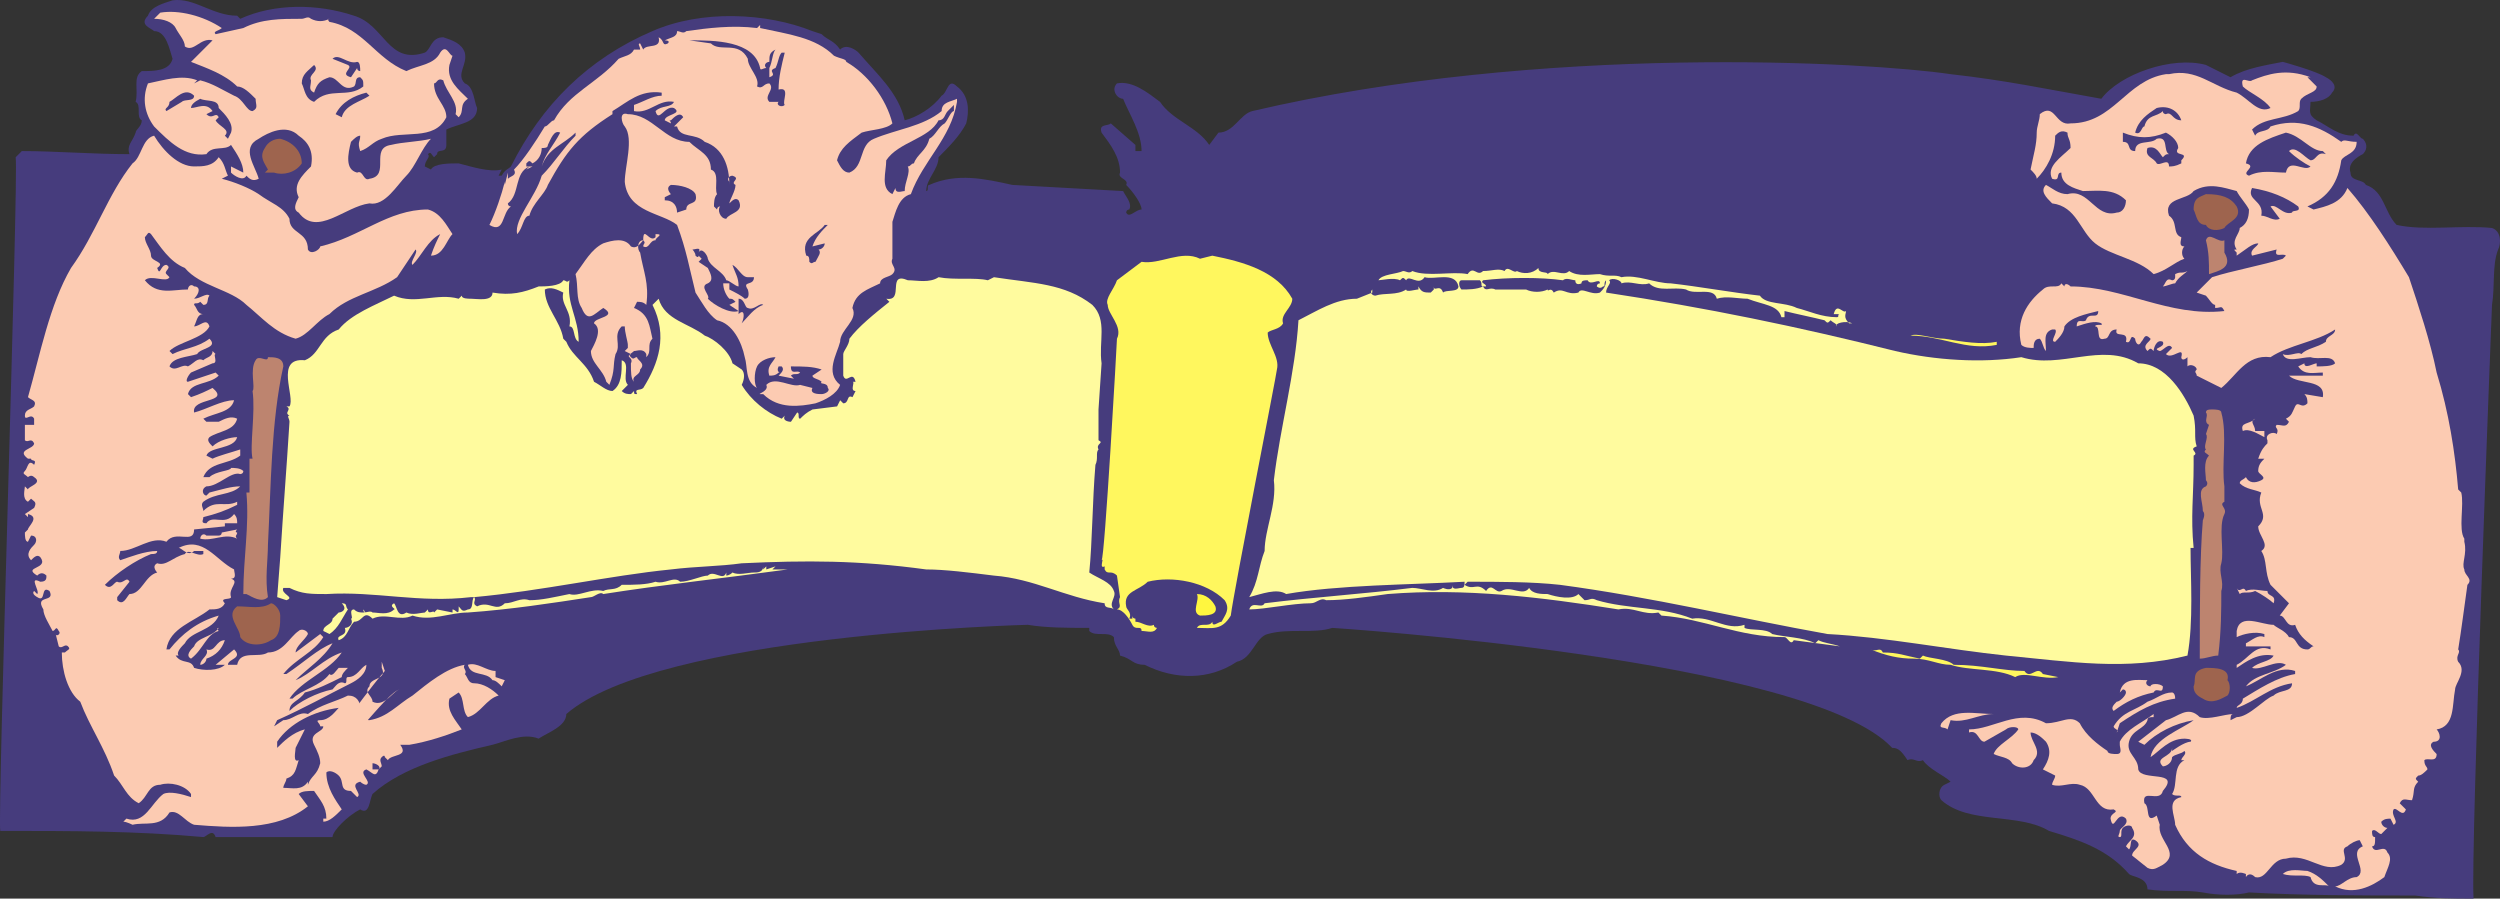 <svg xmlns="http://www.w3.org/2000/svg" width="609.522" height="219.084"><rect width="100%" height="100%" fill="#333333" stroke="none"/><path fill="#463c7d" fill-rule="evenodd" d="M542.324 72.084h-.75c0 1.5 0 1.5-.75 2.25.75 0 .75 0 .75-.75s.75-.75.75-1.5"/><path fill="#463c7d" fill-rule="evenodd" d="M294.824 35.334c-3-4.5-9-6-12-10.5-3-2.25-6.75-5.25-10.5-4.5-1.5 1.5 0 3.75 1.5 3.75 1.5 3.75 4.5 8.25 4.5 12.75h-1.5v-1.5l-6-5.25c-.75.75-3 0-2.25 2.25 2.25 3 4.5 6 4.5 9.75-.75 1.5 2.25 1.5 1.5 3 1.5 1.5 3.75 4.5 3.75 6-1.5 0-3 2.25-3.75.75 0 0 0-.75.75-.75.75-1.5-.75-3-1.5-4.5l-27-1.5c-6.75-1.5-13.5-3-20.25 0-.75 0 0 1.5-.75 1.5 0-3 3-5.25 3-8.25 2.25-2.25 5.25-5.25 6.75-8.25.75-3 .75-6.75-2.25-9-2.25-2.25-2.25 1.5-3.75 2.25-2.25 3-6 5.25-9 6-1.5-6.75-6.75-11.25-11.25-16.5-.75-.75-3-2.25-4.5-.75-1.5-2.25-3-2.25-4.5-3.75l-2.25-.75c-11.25-4.5-27-5.25-39 0-15.75 6.75-27 18-34.5 33-.75.75-1.5.75-2.25 2.25h-.75l.75-1.5c-3 .75-7.5-.75-10.5-1.5-2.25 0-6 0-6.75 1.5l-1.5-.75c0-1.5 1.5-2.25.75-3 .75-.75.75 0 1.5.75l.75-.75c0-1.5 2.25 0 2.25-2.25v-3.75c3-1.5 7.5-1.5 7.5-5.25-.75-1.5-.75-5.25-3-6-2.25-2.25.75-4.5 0-7.5-.75-2.25-3-3-5.25-3.75-3 0-3 3-4.5 3.75-9 3-9.75-6.75-17.25-9-9-3-19.5-3-27.75.75l-.75-.75c-6 0-10.5-4.5-15.75-3.75-2.25.75-5.25 1.5-6 3.75-2.25 2.25.75 3 1.5 3.75 3 0 3.75 4.5 4.5 6.75-.75 3-4.5 3-7.5 3-2.25 1.5-.75 4.5-1.5 7.5 1.5.75 0 3.75 1.5 4.5 0 1.5-1.5 2.25-1.5 3-.75 2.25-2.25 3-1.5 5.25-9 0-18-.75-26.25-.75l-1.5 1.5c.75 4.5-4.5 161.25-3.75 164.25 17.25 0 33 0 49.5 1.5.75 0 2.25-2.25 3 0h28.5c0-1.5 3.75-5.25 6.75-6.75 2.25 1.5 2.25-2.25 3-3.75 7.5-6.75 19.5-9.75 29.25-12 3-.75 7.5-3 11.25-1.5 2.25-1.5 6.75-3 6.75-6 22.5-19.5 112.5-21.75 112.5-21.75 4.5.75 9.75.75 15 .75v.75c1.5 1.5 4.5 0 6 1.5 0 2.25 1.5 3 1.5 4.5 3 .75 3 2.25 6 2.25 7.5 3.75 15.75 3.75 22.5-.75 3.75-.75 4.5-6 7.5-6.75 5.25-1.5 11.25 0 15.75-1.5 0 0 116.25 7.5 136.5 29.25 1.5 0 2.25.75 3.75 3 1.5-.75 2.25.75 3.75 0 1.5 2.25 5.25 3.75 6.75 5.25l-1.5.75c-1.5.75-1.5 3-.75 3.75 6.75 6 18.75 3 26.25 7.5 7.5 2.25 14.25 4.5 19.5 10.5.75.75 4.5.75 4.5 3.75 5.25.75 9 0 13.5.75 3.75.75 8.25.75 11.25 0 13.5.75 27.75.75 40.5.75 5.25.75 9 .75 14.25.75-.75-12 4.5-144.75 4.5-144.75.75-4.5 0-9.75 1.5-13.5.75-1.5.75-4.5-1.5-5.25-7.5-.75-16.5.75-23.25-.75-3-3-3-8.25-7.5-9.75-.75-1.5-3.75-.75-3.75-3-.75-2.25 1.5-3.75 3-4.5 1.5-1.5.75-3 0-3.75-.75 0-1.5-2.25-2.25-.75-3.75 0-6-2.25-9-3.75-2.25-1.5-1.5-2.25-1.5-4.5 2.25 0 4.5-.75 5.25-2.25 1.5-1.5 0-3-1.5-3.75v-.75.75c-2.25-1.5-10.5-3.75-10.5-3.75-3.75.75-9 1.5-12.75 3.75l-6-3c-8.25-2.25-21 2.25-25.5 8.25-12.75-2.25-23.25-4.5-36.75-6-20.25-3-99.75-7.5-170.25 9-3 .75-4.5 5.25-8.25 5.25l-2.25 3"/><path fill="#bd846f" fill-rule="evenodd" d="M542.324 61.584v-3c-1.5.75-3.75-2.25-4.5 0 .75 3 .75 5.25.75 8.25 2.25-.75 6-1.5 3.75-5.25"/><path fill="#fccbb2" fill-rule="evenodd" d="M600.824 138.834c-.75-1.5.75-3.75 0-6.75v-.75c-1.5-2.25 0-8.25-.75-11.25l-.75-.75c-.75-9-2.25-18.75-5.25-28.5-1.5-7.5-4.5-16.5-6.75-23.25-4.5-7.5-9.75-15.75-15-21.75-1.5 3.75-5.25 4.5-8.25 5.25l-1.5-.75c5.25-2.25 7.5-6 8.25-11.25.75-1.5 3.75-1.5 3.75-4.5-2.25 0-3-.75-3.75 0-5.25-3.75-10.5-6-17.25-3.75-.75 1.5-3 .75-3.75 2.25l-.75-1.5c3-3 7.5-2.25 11.25-4.5.75-.75 0-2.25.75-3 1.5-1.5 3.75-1.5 3.75-3l-2.25-2.25h.75c-6-2.25-10.5-.75-14.25.75-.75.75-3-1.5-2.25 1.5 1.5 1.5 5.25 3 6.75 5.25-3 1.5-5.25-2.25-8.25-3.75-6-1.5-9.75-6-16.5-4.5h-.75c-9.75 1.5-12.75 12-23.25 12-3.75.75-3.75-5.25-7.5-2.25 0 1.5-.75 3-.75 4.5 0 3-.75 5.25-1.5 9 .75.75 1.5 1.5 1.5 2.25 2.25-2.25 4.5-6 4.5-10.5.75-.75 1.5-1.5 3-.75 0 1.5.75 1.5.75 3.75-2.25 2.25-6 4.5-4.5 7.5 2.25.75.75-1.5 2.25-1.5 0 3 3 3.75 5.25 4.5 3.75 0 7.5-.75 10.5 2.25 0 1.5-.75 3-2.25 3-5.25 1.5-6.75-6-12-4.5-2.25 0-3.75-1.5-5.25-2.25-1.5 1.5 0 3 1.5 4.5 6 .75 6.75 6.75 10.5 9.75s10.5 3.75 14.25 7.5c3-.75 5.25-3 7.5-3.75-.75-.75-.75-2.25 0-3-1.5 0-.75-1.5-.75-2.25-2.25-.75-.75-3.75-3-5.25-1.5-4.5 4.5-3.75 6-6 3.75-2.25 7.5-.75 10.5 0 .75 1.5 2.25 3 3 4.5 0 2.25-.75 3.75-2.25 4.5 0 1.5-2.25 3-.75 5.25-.75 0-.75 0 0 .75v.75c2.25-1.5 3.75-3 5.25-3 0 .75-2.25 1.5-1.5 3l6-1.5c-.75 2.25 1.5.75 2.25 1.5l-.75.75c-4.5 1.5-12.75 3-17.25 4.5l-3.75 3.75 2.25.75c.75.75 1.5 2.25 2.25 2.25v.75c1.5 0 1.5-.75 2.25.75-13.5 1.5-24.75-6-37.5-6-.75-.75-1.5-.75-1.5 0l-.75-.75c-.75 1.5-3 0-4.5 1.5-3.75 3-6.75 7.5-5.25 13.5.75.75 2.25.75 3 .75 0-.75 0-2.25 1.5-2.25.75.75.75 2.25 1.5 3 0-2.25-.75-4.5 1.5-5.25h.75c.75.75-1.5 3 0 3 .75-.75 2.25-2.25 2.25-3.75 1.5-2.25 5.25-3 8.25-3.75 0 2.25-2.25 0-3 2.25-.75.75-2.25-.75-2.25 1.5 2.25-.75 4.5-1.5 6-.75.75.75-1.5 0-1.5.75 1.5 0 0 3.75 2.25 3 1.5 0 .75-2.25 3-2.25-.75 2.25 3 0 2.25 3 1.5.75.75-2.25 2.25-.75 0 .75.75 2.25 1.5.75.75-.75.75-2.25 2.25-.75 0 .75-2.25 1.5-.75 3 .75-.75.75-.75 1.5 0 0-.75.75-3 2.25-2.25.75 1.5-3 1.5-.75 2.25.75 0 2.25-2.25 3-.75l-1.5 1.5c1.5 1.5 4.5-2.25 3.75.75 0 .75.75.75 1.5 0v2.25c.75-.75 2.25 0 2.25.75-.75.75 0 .75 0 1.5l6 3c3.75-3 6-8.25 12-7.5 4.5-3 11.25-3.75 15.75-6.75 0 1.5-2.25 1.5-2.25 3-2.25 1.5-4.5 1.5-6 3-.75-.75-3 .75-4.5 0 .75 2.25 4.5.75 6.75.75 2.25.75 5.25-.75 6 1.5-.75.75-3 .75-4.5.75v-.75c-.75 0-3 1.5-3 0l-1.5.75c1.5 2.25 3.75 1.5 6 1.5v.75h-8.25c2.25 2.25 9 .75 8.25 5.25l-4.5-.75c.75.75.75 1.5.75 2.25-1.5 1.5-2.25-.75-3 .75s-.75 2.25-2.25 3l.75.75c-.75 1.5-1.5.75-3 .75-.75.75.75.75 0 2.25-.75-.75-3 0-2.25 1.5v.75c-.75.75-1.5 1.5-2.25 3.75h1.5c-.75.75-1.5 1.5-1.5 3 0 .75 2.25 1.5.75 2.25s-3 .75-3.75-.75c-.75.75-1.5.75-1.5 1.5 1.5 1.5 3.75 1.5 5.25 2.25-1.5 3.75 2.25 5.25-.75 8.25 0 2.25 3 4.5.75 6 1.5 2.25.75 5.25 2.25 8.25l4.5 4.5-2.25 3c1.5 0 1.5 3 3.75 2.25.75 2.25 2.25 3.75 4.5 5.25-.75 0-.75.75-1.5.75-3 0-2.25-3-4.5-3-.75-1.5-3-2.25-3.75-3-3 0-8.25-3-9 1.5v1.5c1.5-.75 4.5-1.5 6.75-.75v.75c-1.5-.75-3 .75-4.5 1.5v.75h6v.75c-3.75-1.5-5.25 2.25-8.25 3.75v.75c2.25-1.5 5.25-3.75 9-3-.75 1.5-3.75 1.5-5.25 3 2.25.75 6-2.25 8.25-.75-3 2.25-7.5 2.25-9.75 5.25 3.75-1.5 7.5-5.25 12-3.75v.75c-4.5.75-9 3.75-12.75 6 0 1.5-1.5 1.5-1.5 2.25 4.5-1.5 8.25-5.25 13.5-6 0 2.25-3 1.5-4.5 3-2.25.75-6 5.25-9 5.25l-1.5.75c0-.75 0-1.5.75-1.5-2.25 0-6 1.5-8.25.75-3-3-5.25 0-8.25.75l-6.75 5.25 1.5.75c3-3 7.5-5.25 12-6-3 2.25-9.75 4.5-10.5 9 2.25-1.5 4.5-4.5 8.25-4.5 0 0 2.25 0 1.5.75-1.5 0-4.5 2.25-4.5 2.25v-.75c0 2.25-4.5 2.25-2.25 4.5.75 0 2.25-.75 2.25-2.25.75-.75 2.25-.75 3-1.5.75.75-.75 1.5-.75 2.25h.75c-3 1.5-1.5 6-3 8.25.75.75 2.25 0 2.25.75-3.75.75-1.5 4.5-1.5 6.75 3 6.75 8.25 9.75 15 11.25v.75c.75-.75 2.25 0 2.25 0v.75s.75-1.5 2.25 0c3 .75 3.75-4.5 7.5-4.5 5.25-1.5 9 3.75 13.5 1.5 2.25-1.5-.75-3.75 1.5-4.5.75-.75 2.25-1.5 3-1.5l.75 1.5c-3.75 1.5 1.5 6-1.5 7.5-2.25 0-3.75 2.25-5.25 2.25 4.5 2.25 9 0 12-2.25.75-2.25 2.25-4.5.75-6-.75-2.25-3 .75-3.75-1.5.75 0 .75-.75.75-2.25-.75 0-.75-.75-.75-1.5.75-.75 1.5.75 2.25.75l1.5-1.5c-.75 0-1.5-.75-1.5-1.5.75-.75 1.5-.75 2.25-.75l.75 1.5c1.5-.75-.75-2.25 0-3.75.75-.75 2.25 2.25 3 0l-1.5-1.5c.75-1.5 1.5-.75 3-.75.75-2.25 0-3 1.5-4.5-.75-.75-.75-.75 0-1.5.75 0 1.5-.75 2.25-1.5 0-.75-.75-.75-.75-2.25.75-.75 3 .75 3-1.5-.75-.75-2.25-2.25-.75-3 2.25 0 1.5-2.25.75-3 4.5-.75 3.75-6 4.5-9.75 0-1.5 3-4.5.75-6.75-.75-1.5.75-2.25 0-3 .75-4.5 1.5-10.5 2.25-15.75 1.5-1.5-.75-2.25-.75-3.75"/><path fill="#463c7d" fill-rule="evenodd" d="M537.074 72.834h-1.5c0-.75.75-.75 1.5 0"/><path fill="#fccbb2" fill-rule="evenodd" d="M36.074 20.334c3.75-.75 8.25-2.25 12-.75l-.75.75 1.5-.75c3 .75 5.25 2.25 8.25 3.75 2.25.75 3 3.75 4.5 3.75 1.5-.75.75-1.5.75-3-1.5-1.5-3-3-4.5-3-3-3-7.5-4.5-11.25-6l5.25-5.25c-3-.75-4.5 3-6.75 1.5 0-1.5-1.5-3-2.25-4.5s-3-2.25-5.25-2.25l1.5-1.5c4.5-.75 10.5.75 15 3.75-.75.75-2.25.75-1.5 1.5l6.75-1.5c4.5-2.25 9-2.25 14.25-2.25.75 0 1.5-.75 2.25 0 1.5.75 3 .75 4.5 0-.75 0 0 .75 0 .75 8.25 1.5 11.25 9 18.75 12 3-1.5 6.75-1.5 8.25-4.5 1.5-2.25 2.25.75 3 .75l-.75 2.25c-.75 3.75 2.25 6 4.5 8.25-2.25 1.5-.75 3-2.25 4.5l-.75-.75c.75-3-2.25-5.25-3-8.25-1.5-.75-1.5.75-2.25.75 0 3.75 3 5.25 3 8.25-3 6-10.5 3-15.75 5.25-2.25.75-3 2.25-5.25 3-.75-2.25 0-2.25 0-3.75-.75 0-1.5.75-2.25 1.5-.75 3-1.5 6.75 1.5 7.5 1.5-.75 1.5 2.25 3 1.5 5.25-.75 0-7.5 5.25-8.25 3-.75 6.75-.75 9.75-1.5-2.25 2.25-3.75 6.75-6 9s-5.25 7.5-9 6.75c-6 .75-12.75 8.25-17.25 2.25-1.5-.75-.75-2.25 0-3.75-1.5-3 .75-5.25 3-7.5.75-3.75-.75-6-3-7.5-3-3-7.5-.75-9.75.75-4.5 2.25-.75 6.75 0 9.75-1.5.75-2.25 0-3-.75-.75 1.5-3 0-3.75-.75v-1.5l3 1.5c0-2.25-1.5-4.5-3-6.75-1.5 1.5-4.5 0-6 2.25-5.25.75-9-3-12.75-6.75-2.25-3-3-6.75-1.5-10.5"/><path fill="#463c7d" fill-rule="evenodd" d="M84.074 196.584v-2.25c.75.75 1.5.75 1.5 1.5 0 0-.75 0-1.5.75"/><path fill="#fccbb2" fill-rule="evenodd" d="M114.074 174.834c-1.5-1.5-.75-4.5-2.25-6l-2.25 1.5c-.75 3 1.5 5.25 3 7.5-3.75 1.5-8.25 3-12.75 3.75h-2.25c2.25 3-2.25 2.25-3 3.75l-.75-.75c0-.75-.75 0-.75 0-.75.75 0 1.5 0 2.25l-.75.75c.75-.75-.75-1.5-1.5-1.5v1.5h1.5c-.75 2.25-1.5.75-3 0-2.25.75 1.5 3 0 3.75-.75 0-1.5-.75-1.5-.75-3 .75.75 3-.75 3.75l-1.5-1.5c-3 0-1.5-2.25-3-3.75-.75-.75-2.25-1.5-3-.75 0 3.75 2.25 6.75 3.75 9-1.5 1.5-3 3-4.5 3v-.75h.75c0-3-1.5-4.5-3-6.75-1.5 0-3 0-3.75.75l2.25 3c-7.5 6-18.75 5.25-27.75 4.5-2.25-.75-3.75-3.75-6-3-2.25 3.75-6 2.25-9 3 0 0-1.5-.75-2.25-.75l.75-.75c4.5 1.5 6-3.75 9-6 1.5-.75 4.5 0 6.75.75v-.75c-1.5-2.25-5.25-3-7.5-2.25-3 0-3 3-5.25 4.5-3-1.5-3.75-4.5-6-6.75-2.25-6.75-6-12-8.25-18-3-2.25-4.5-7.5-4.5-12h.75c.75-.75 1.5-.75.75-1.5s-1.5.75-2.25 0l-.75-3c0 .75 1.5 0 .75-.75-.75-1.5-.75 0-1.5 0-.75-1.5-2.25-3.75-2.25-5.25-2.25-3.75 3-1.5 1.5-4.5-2.25-1.5-.75 3-3 1.5 0 0-1.5-.75-.75-1.5l.75.75c.75-.75-2.25-4.5.75-3 1.5 0 1.5-.75 1.5-1.5-.75-.75-1.5-.75-2.25 0-3.75-2.25 3-1.5.75-4.5-.75-.75-1.5 0-2.25.75-1.5-1.5 0-3 .75-3.75s.75-2.25-.75-2.25l-.75 1.5c-.75 0-.75-1.5-.75-2.25l.75-.75c0-.75 3-3 0-3.75v.75l-.75-.75 2.25-1.5c.75-1.5 0-1.5-.75-2.25l-.75.75c-1.5-.75-.75-3-.75-3.75l.75.75c0-.75 3.75-1.5 1.5-3-.75-.75-1.5 0-1.5 0-.75-.75-1.5-.75-.75-1.5s.75-3 2.25-1.5c.75-1.5-.75-.75-.75-1.5h-.75c-3-2.25 1.5-2.25 1.5-3.75-.75-1.5-1.5 0-2.25-.75v-3.75h2.25v-1.5c-.75-1.5-2.25.75-2.25-.75s1.5-1.5 2.25-2.25c.75-1.5-.75-1.5-1.5-2.25 3-10.5 5.25-22.5 10.5-31.5 6-8.25 9-18 15-25.5 2.25-1.5 2.25-6 5.25-6.75 2.25 3.75 6 7.5 9.75 7.5 2.25 0 4.5 0 6-2.25 1.5 1.5 1.5 3 2.25 4.5l-1.5.75c3 .75 6.75 2.25 9 3.75 3 2.25 6 3 7.5 6 0 3.75 4.5 3 4.5 7.5.75 1.5 3 0 3-.75 9.75-2.25 16.5-9 26.25-9 3 .75 4.5 3.75 6 6-1.5 1.5-2.25 5.25-5.25 5.25.75-2.25 1.5-3.75 2.25-5.25-3 1.5-4.5 5.25-6.75 7.5-.75-.75 1.5-3 .75-3.75l-4.5 6.75c-5.25 3.75-12 4.5-16.5 9-3 1.5-5.25 5.25-8.25 6-5.25-1.5-8.25-5.25-12-8.25-3.75-3.75-11.25-4.5-15-9-3.75-1.5-6-5.25-8.25-8.25-.75-.75-.75 0-1.5.75 0 1.5 1.5 3 1.5 4.5s3.75 1.5 1.5 3c.75 2.25.75-.75 2.25-.75 1.5.75-.75 1.5 0 2.25l.75.75c-.75 1.5-4.5-.75-6 .75 3 3.75 6.75 2.25 10.5 2.25 0-.75.75-1.5 1.5-.75 1.5 0 1.5 1.5 0 3 1.5 0 3-1.5 3.75-.75-.75.75 0 2.25-1.5 2.25l-.75-.75c-.75.75-1.5 0-1.5.75.75.75.75 2.25 2.25 2.25-1.5 0-1.5 1.5-2.25 3 1.5 0 3-2.25 3.75 0-1.5 3-7.5 3.75-9.75 6l.75.75c3-1.5 6-1.5 9-3.75 2.25 2.25-2.25 2.25-3 3.75-2.25.75-6 .75-6.75 3 1.5 1.5 3-.75 4.5 0 1.5-.75 2.25-2.25 3.75-1.5.75-.75 2.25-.75 2.25-2.25l.75.75c-.75 0 .75 2.25-.75 2.25l-5.25 2.25c-.75.75-1.5 2.25-.75 2.25l6.75-2.25.75.75c-2.25 2.25-6.75 1.5-7.5 4.5l.75.75c2.25-.75 3.75-1.5 5.25-2.25 4.5 3.75-5.25 2.25-4.5 6 3-.75 6.75-3 9.75-3-.75 3-4.5 3-7.5 4.5l.75.75h3c1.5-.75 3-1.5 4.5-.75-.75 3-4.5 3-6.75 4.5-.75.75 0 1.5.75 2.25 1.5-1.5 4.5-2.25 6-2.25-.75 3-6.75 2.25-7.5 4.5l1.5.75c1.5-.75 4.5-1.5 6.75-2.25v1.5c-3 2.25-7.5 1.5-9 5.25h1.5c1.5-1.5 5.25-1.5 5.25-2.25.75 0 2.25 0 3 .75 0 .75-.75.75-.75.75-2.25-.75-5.25 3-8.25 3-1.5.75-.75 2.25 0 2.25l.75-.75c3-.75 5.25-1.5 7.5-1.5-2.25 2.25-6 1.5-9 3.75-.75.75 0 1.5 0 2.25 3-3 5.25-.75 8.25-2.25v.75c-3 1.5-5.25 2.25-8.25 3 0 .75-.75 1.5.75 1.5 1.5-2.25 4.5.75 6.75-2.25.75.75.75 1.5.75 2.25h-3v.75l-7.5.75c0 3.75-4.5 0-6.75 3-3.75-1.5-7.5 2.25-11.25 2.25 0 .75-.75 1.5 0 2.25 2.25-.75 6-2.25 9-2.25 0 .75-.75.75-1.5.75-3.75 1.5-8.25 4.5-11.25 7.5 1.5 1.5 2.25-.75 3-.75 1.5.75 2.25-1.5 3 0l-3 3.75v.75c1.5 1.5 2.25-.75 3-1.5 3 0 3.75-4.5 6.75-5.25 0 0-1.5-1.5 0-2.25 2.25.75 3.75-1.5 6.75-2.25.75-1.5 3 .75 4.5 0v-.75h-2.25c-1.5 1.5-3-.75-3.75-.75 6-3 9 3 13.5 5.25 0 .75.75 2.25-.75 2.25 2.25.75-.75 2.25 0 4.5 0 .75-3 0-1.5 1.5-.75 1.5-2.25 1.5-3.75 1.5-3.75 3-9.75 4.5-10.5 9.75h.75c3-3.75 6.75-6.75 12-8.25-1.5 3.75-6.75 3.75-8.25 6.75-.75.75-2.25 2.25-1.5 3h-.75c1.5 2.25 3.75.75 4.5 3 2.25.75 6 .75 7.5-.75h-2.25l4.5-3.75c2.25 2.25-1.5 2.25-1.5 3.75h2.25c.75-3.75 5.25-1.5 7.5-3 3.75 0 5.25-3.75 7.5-5.25.75-.75 2.25 0 2.25.75-.75 1.5-3 3-3 4.5l6-4.5.75.75c-2.25 3.75-6.75 5.25-9.75 9h.75c4.5-3 7.5-6 11.25-7.5-2.25 3.75-6 6-9 9 3.75-1.5 6.75-5.25 11.25-6.75-3 4.5-9.75 6.75-12.75 11.25h.75c2.25-2.25 6.75-3 9-6 .75.75 1.5-.75 2.25-1.5h2.25c-.75.75-1.5 1.5-1.5 2.25-3 1.5-6 3-9 3.75-1.5 2.25-3.75 2.25-3.75 4.5 2.25-2.25 6.75-4.5 10.5-5.25.75-.75 1.5-2.25 3-1.5.75 0 0-1.5.75-1.5 2.25 0 3-2.25 4.5-3 0 2.25-2.25 3.75-3.75 4.5-6 3-11.25 6-18 9l-.75 1.5 2.25-1.5c2.25 0 3.75-2.25 6-1.5 3-2.25 6.75-3 9.75-4.5 4.5 0 2.25 6 5.25 6 4.5-.75 6.75-3.75 10.5-6 3.75-3 8.25-6.75 12.75-7.5-.75.75.75 1.5 0 2.25.75.75.75 2.25 2.25 2.25 2.25 0 4.5 1.5 6 3-3 .75-4.5 4.5-7.5 5.25m71.25-168c6.75 1.5 13.5 2.25 18 6.75 1.5.75 3 .75 3 1.5 5.25 3 9.75 9 11.25 15-1.5 1.5-5.25 1.5-7.5 2.25-3 2.25-5.25 3.75-6 6.75.75 1.5 1.5 3 3 3 3.75-1.5 2.25-6.75 6-8.25 5.25-2.25 12-3 16.5-6.75 0-2.25 2.25-2.25 3.75-3v.75c-1.5 9-8.25 14.25-11.25 22.5-3 .75-3.75 4.5-4.5 6.75v9c-.75 1.5 1.5 2.25 0 3.75-.75.75-3 .75-3 2.25-3 1.5-6 2.25-6.75 6 1.5 3-3 5.25-3 8.25-.75 3-3.75 7.5 0 10.5-.75 2.25-3.75 3.75-6 4.5-3.75.75-9 1.5-12.75-2.25h-.75c-.75 0 2.25-.75 1.5-2.25 2.25-2.25 6 .75 8.25 0l3 .75c-.75 1.5 1.5 1.5 2.25 1.5s2.25-.75 1.5-1.5c0-1.5-2.25-.75-1.5-1.5-.75-.75-2.25-.75-2.25-1.5l2.25-1.5c-2.25-.75-4.5-.75-7.5-.75 0 2.25 1.5.75 2.25 1.5-.75.75-1.5 0-2.25.75l.75.75-3.75-.75c.75-.75 1.5-1.5.75-2.25h-.75c-.75 1.5.75 1.5 0 1.5-.75.75-1.5.75-2.25.75-.75-2.25.75-3 1.5-4.5-1.5 0-3.75.75-4.5 2.25s-.75 4.5 0 5.25c-3-1.5-2.25-5.25-3-7.5-.75-3.75-3-8.25-6.75-9-2.25-1.5-3.75-4.5-5.25-6.75-1.5-6-2.25-10.5-4.5-16.5-3.75-3-12-3-12.75-10.5 0-3.75 2.25-10.5 0-13.5-.75-.75-1.5-3.75.75-3 6 0 9 6.75 15 6.75 2.25 2.25 5.25 3 5.25 6.75 2.25.75.75 4.5 1.5 6-.75.75-.75 2.25-.75 3l.75.75s0-.75.75-.75c-.75.75 0 3 1.5 3 .75-1.5 4.5-1.5 3-4.5-.75-.75-1.5 0-2.25.75 0-.75 1.5-3 1.5-4.5-1.5-.75 1.5-1.5-.75-2.25-.75 0-1.5.75-.75 1.5v.75c0-4.5-1.5-9-6-10.5-2.25-2.25-6-.75-6.75-3.75h-.75l2.25-2.25c-.75-1.5-2.25 0-3 .75-.75 0 0 0 0 .75l-1.5-.75c0-1.5 4.5-1.5 2.25-3-2.25-.75-3.75 3.75-4.5.75 1.5-1.5 3.75-.75 4.5-2.25-3.75-.75-6 3-9.75 2.25v-1.5c2.25-.75 4.5-2.25 6.75-2.25v-.75c-5.25-.75-8.25 2.25-12 4.5v.75c-8.25 5.25-11.25 9-15.75 17.25-.75 2.25-3.75 4.5-4.5 7.5-1.5 0-1.5 3-3 4.5-.75-3.75 4.5-9 6-14.25 3-3 5.25-6.75 8.25-9.75v-.75c-3 3-6.75 3.75-8.25 8.25.75-3 3-5.25 4.5-8.25-1.5-.75-2.25 1.5-3 3 0 .75-.75.75-1.5.75 0 1.5-.75 3-2.25 3.75-.75-.75-.75-.75-1.5 0v.75h1.5l-1.5.75.75-.75c-3.75 1.5-2.25 6.75-5.25 9 0 .75.75.75.75.75-2.25 1.5-1.5 6.75-5.25 4.5 1.5-3 3-7.5 3.75-10.5v.75l.75-3v1.5c.75-.75 2.25-.75 1.5-2.25 2.25-2.25 5.25-6.75 7.5-10.5.75 0 1.5-1.5 2.25-1.5 3.75-6.75 10.5-9 15.75-15 1.5-.75 3-.75 3.75-2.25h1.5c0-.75-.75-1.5 0-1.5l.75 1.5c.75-1.5 4.5 0 3.75-3 1.5.75.75 2.25 2.25 1.5.75-.75-.75-.75-.75-.75 1.5-.75 3-.75 3-2.25.75 0 1.5.75 2.25 0 5.25-.75 11.25-1.5 17.25-.75l.75-.75v.75"/><path fill="#463c7d" fill-rule="evenodd" d="M185.324 16.584c0 .75.75 0 1.5 0-.75-.75 0-1.5.75-1.5 0-1.5 0-2.25 1.5-3-.75.75-.75 3-1.5 4.5v2.25c2.25-.75-.75-1.5 1.5-2.25.75-1.5.75-3 1.5-3.75h.75c-.75 3-1.5 6-1.5 9 3-.75.75 3 1.5 3.75-.75.75-2.25 0-1.5-.75h-2.25c-1.5-1.5 1.5-3 0-4.5-1.5 0-1.5 1.5-3 .75.75-2.25-2.25-4.5-2.25-6.75-2.25-4.5-6.75-1.5-9-3.75l-5.25-.75c6 0 15.75 0 17.25 6.75m-97.5.75s-.75 0-.75-.75l-1.5 2.25c-3-.75.75-2.25-.75-3l-3.75-1.5c1.5-1.5 3.75 1.5 6 .75.75 0 .75 1.5.75 2.25"/><path fill="#463c7d" fill-rule="evenodd" d="M75.824 19.584c0 1.5-.75 2.25.75 3 .75-2.25 1.5-3 3.75-3.75 2.25 0 3 3.75 6 2.25.75-.75 0-2.25 1.5-2.25.75.75.75.75.75 2.25-3.75 3-8.25 0-12 3.75-2.25-.75-2.25-3-3-4.5 0-2.25 1.5-3 3-4.5 1.5 1.5-1.5 2.25-.75 3.75m-28.5 3.75c0 1.5-2.25.75-3 1.5l-3.75 2.25c-.75-.75.75-.75.75-2.25 1.5-.75 3.75-3.75 6-1.5m42.75 0c-2.25 1.5-6 2.25-6.75 5.25l-1.5-.75c1.5-3 4.5-4.5 7.5-5.25l.75.75m-36.75 3c1.5 1.5 3.75 3.75 3 6l-.75 1.5-.75-.75c1.5-1.5-1.5-2.25-2.25-3.75l.75-.75c-.75-1.5-1.5.75-3-.75l1.5-.75c-1.5-2.25-3.75-.75-5.25-.75 0-.75.75-1.5 2.25-2.25 1.5.75 4.5 0 4.5 2.25m179.25.75c-.75 0-1.5 2.25-2.25 3-1.5.75-2.25 3-3.75 3.75-.75 3-3 3.75-3.75 6-.75 0-.75.75-1.5.75.75 1.5-.75 3.75-.75 6-.75 0-2.25.75-2.25-.75l-.75 1.5c-3-1.5-1.5-5.25-1.5-8.25 3-4.5 10.5-5.25 12.75-9.75 1.5 0 1.5-1.5 2.25-2.25l1.5-1.5v1.5m299.25 2.25c-2.25 0-2.25-2.25-3.75-1.5 0 0-.75 0-.75-.75-1.5 1.5-3.75.75-4.5 3.75-.75 0-.75 2.25-2.25 1.5.75-3 3-4.5 5.25-6 3-.75 5.25.75 6 3"/><path fill="#463c7d" fill-rule="evenodd" d="M528.074 32.334c1.5.75 3 2.25 3 3.75-1.5 2.25 3 .75.75 3v.75c-1.5.75-2.25.75-3 .75 0-2.25-2.25 0-3-.75-.75-1.5-3-1.5-2.25-3.75 2.25-.75 3 1.5 3.75 2.25.75-.75.75-.75 1.5-.75-1.5-.75 0-4.5-3-3.75-1.5 1.5-5.25 0-5.25 3-2.25 0-.75-2.25-3-2.25v-2.25c3.75 1.5 6.75 1.5 10.5 0m38.25 4.5.75.75c-2.25-.75-2.25 1.5-3.75 1.5-1.5-.75-3.75-3.75-5.25-2.25 1.5 1.5 3.75 3 5.25 3.75-1.5 1.5-5.25-2.25-6 1.5-3 0-6-.75-9 .75-2.25-.75 2.25-2.25-.75-3 .75-4.5 5.25-6 9.75-7.5 3.75.75 6 4.5 9 4.5"/><path fill="#9e644e" fill-rule="evenodd" d="M73.574 39.834c-1.5 2.25-4.5 3-6.75 2.25h-2.25l.75-.75c-.75-1.5-2.25-3-.75-5.25.75-1.5 2.25-2.25 3.75-2.25 3 .75 5.25 3 5.25 6"/><path fill="#463c7d" fill-rule="evenodd" d="M169.574 47.334c.75 3-2.25 1.5-2.25 3.75l-2.25.75c0-1.5-.75-3-3-3v-.75l1.5-.75s-1.5-1.5 0-2.25c2.25 0 5.25.75 6 2.25m390.75 3c.75 1.5-1.5.75-1.5 1.5-2.25.75-3.75-2.25-5.25-1.5l2.25 3c-1.5.75-3-.75-4.5-.75.75-3.75-3.75-3.75-2.25-6.75 4.5.75 8.25 2.25 11.25 4.5"/><path fill="#9e644e" fill-rule="evenodd" d="M545.324 50.334c1.5 3-2.25 3.75-3 5.25-1.5.75-3.75.75-4.5-.75-2.25 0-2.25-2.25-3-3.75 0-3 1.5-3 3-3.75 3.75 0 6 .75 7.5 3"/><path fill="#463c7d" fill-rule="evenodd" d="M201.824 54.834c-1.5 1.5-3 3-3.75 5.25l3-.75c0 .75-.75 1.5-1.5 1.5.75.75 0 1.5-.75 3-.75 0-.75.75-1.5 0 0-.75 0-1.5-.75-1.5-1.5-4.5 3-5.25 4.5-7.5h.75"/><path fill="#fccbb2" fill-rule="evenodd" d="M159.824 58.584c-1.5 0-1.5 2.25-3 1.5 0-.75.75-.75 0-1.5-1.5 0-1.5 2.25-.75 3 .75 4.5 2.25 7.5 1.5 12.75-.75-.75-1.5-.75-2.25-.75l-.75 1.5c3.75 1.5 3.75 4.5 4.5 7.5-1.5 1.5 0 3-1.5 4.5v-.75c-.75-1.5-2.25-.75-3-.75-.75.75-1.5.75-.75 1.5s.75 0 1.5 0c0 .75 2.25 1.5.75 3 0 1.5-2.25 1.5-1.5 3-.75-.75-.75-2.25-.75-4.5.75-1.5-1.5-1.5 0-2.25l-1.5-.75.75-.75v-.75c0-.75-.75-3-.75-4.5h-.75c-2.25 2.25 0 4.5-1.5 6.75-.75 3 0 3.75-1.5 7.5l-.75-.75c-.75-3-3.75-4.5-3.75-7.5.75-1.5 3-5.25.75-6.75 0-1.5 6-1.5 2.25-3.75-2.25 1.5-3.75 3.75-5.25 0-1.5-2.25-.75-5.25-1.5-8.25 2.25-3 3.75-6 6.75-7.5 2.25-.75 5.25-1.5 6.75.75 1.5.75 2.25-.75 3-1.5 0-3.75 1.5.75 3-.75v-.75c2.25 0 0 .75 0 1.5"/><path fill="#463c7d" fill-rule="evenodd" d="M170.324 61.584c.75-1.5 2.25.75 2.25 1.5.75 2.25 3.75 3 4.5 5.25.75 0 2.25 1.5 3 1.5 0-2.25-.75-3-1.5-5.25 1.5.75 2.25 3 3.75 3h1.5c0 2.25-3 .75-1.5 3 0 0 .75 2.25-.75 2.25-.75-.75-2.25-1.5-3.75-2.25v-1.5h-1.5c0 1.5.75 3 1.5 3.75.75 0 .75 0 1.5.75l-1.5.75 2.25 1.5c-2.25.75-6-1.5-7.5-3 .75-.75-2.25-3 0-3.75 1.5-.75.75-2.25 0-3.75l-2.25-1.5.75-.75-.75-.75c0 .75-.75 0-.75 0 0-.75-.75-1.5-.75-1.5.75 0 2.25-.75 1.5.75"/><path fill="#fff75e" fill-rule="evenodd" d="M295.574 62.334c7.5 1.5 15.75 3.75 19.5 10.5 0 2.25-3 3.75-2.25 6-.75 1.5-3 1.5-3.75 2.25 0 3 3 6 2.25 9 0 .75-10.5 54-11.25 60-2.25 3.75-4.5 3-8.25 3 .75-1.5 3 0 3.75-1.5 0 1.5 1.5 0 2.25 0 .75-1.5 2.25-3 .75-5.25-4.5-4.5-12.75-6-18.75-4.5-2.25 2.25-6 2.25-5.25 6 0 .75 1.5 1.5.75 3h.75v-.75c0 .75.75.75.75.75v.75c1.5 0 3 1.5 4.5.75 0 .75.75.75.75.75-.75 1.5-2.25.75-3.75.75 0-1.5-1.5 0-2.25-1.5s-2.25-3.75-3.75-3.75c1.5-.75 0-1.5.75-3l-.75-5.25c-1.5-1.5-2.25 0-3-1.5v-.75c-1.5.75 0-2.25-.75-1.5.75 0 3.75-53.25 3.75-54 1.5-3-2.25-6-2.25-8.25-.75-1.5 1.5-3.75 2.25-6l6-4.5c4.5.75 9.75-3 14.25-.75l3-.75"/><path fill="#fffb9e" fill-rule="evenodd" d="M369.824 66.084c1.5.75 3.75.75 5.25-.75 0 1.5 2.25.75 2.25 1.5 1.5-1.5 3.75.75 5.25-.75 2.25 1.5 5.25.75 7.5.75 2.25.75 3.75 0 5.25.75 3.75-.75 8.25 1.5 12 1.5 6.75.75 15 2.25 21.75 3 1.5 2.25 6 1.5 9 3 3 .75 6 2.25 9.75 2.25.75 0 0-.75.75-.75h-1.5c.75-3 2.25 0 3-.75 0 .75-.75 1.5.75 3h.75c-1.5-.75-4.5 0-3.75.75 0-.75-.75-.75-1.5-1.5-.75.75-.75.75-1.5 0-3-.75-6.75-1.5-9.75-2.25v1.5h-.75c-.75-3-4.5-3-8.25-4.5-2.25 0-5.25-.75-7.5 0-.75-3-5.25-.75-7.5-2.25-3-.75-6.75.75-9-1.5-2.25.75-4.5-.75-6.75 0 0-.75-2.25-1.5-3-.75.75.75-.75 1.5-.75 3 24.75 3.75 46.5 8.25 70.5 14.25 9.75 2.25 21 3 30.75 1.5 9.75 3 19.5-3.75 28.5 1.5 6.75 0 11.25 7.5 13.5 12.75.75 3.75 0 5.25.75 7.5-2.25.75.75 1.5-.75 2.25v2.25c0 7.5-.75 12.75 0 20.25h-.75c0 7.5.75 18-.75 26.25-15 3.75-28.5 1.5-44.25 0-14.25-1.5-29.25-4.5-43.5-5.25-21-3.75-42.75-9-65.25-12-6.75-.75-15-.75-22.5-.75l-.75.75c2.25 1.5 3-.75 5.25 1.5 1.5-2.25 2.25.75 3.75 0 2.25-1.5 5.25 1.5 6.75-.75.75 1.5 3 1.5 4.5 1.5 2.25.75 6 1.5 7.5 0l1.5 1.5c1.5 0 1.5-.75 3 0 7.5 2.25 15.75 1.5 23.25 4.5 4.5-.75 8.25 3 12.75 1.5v.75c1.5.75 5.25 0 6.75 1.5 3 .75 7.5.75 10.5 2.25l.75-.75c1.5.75 3 .75 5.25 1.5l-11.25-1.5c-.75 1.5-1.5-.75-2.25-.75-11.25 0-19.5-4.5-30-5.25l-.75-.75c-3.75.75-6-1.5-9.75-.75-18.75-3-37.5-5.25-56.25-3.75-5.25.75-10.5 1.5-15 1.5-1.5-.75-2.25.75-3.75.75-4.5 0-11.25 1.5-15 1.5.75-2.25 3 0 3.75-1.5 12-1.5 24-2.25 36-3.75 2.25 0 5.25 1.5 7.5 0 0 0 1.5.75 2.25 0v-.75c0 1.5 1.5.75 2.25.75s.75-.75.75-1.5c-13.5.75-30.75.75-43.5 3-2.25-1.5-6 0-9 .75 2.25-3.75 2.25-7.5 3.75-11.25 0-5.25 3-11.25 2.25-17.25 1.5-12.75 5.25-26.25 6-39 4.5-2.25 9-5.25 14.25-5.25l3.75-1.5v-.75c-.75.75 0 1.5.75 1.5 2.25-.75 5.25 0 7.5-1.5 0 .75 2.25 0 3 0v-.75c.75 1.5 1.5 1.5 3 1.5l.75-.75v-.75c0 1.5 1.5-.75 2.25 1.5.75-.75 3.75 0 3.75-1.5-.75-3.75-6-1.5-8.25-2.25-1.5 2.25-3.75-.75-4.5.75-.75-.75-.75-.75-1.5 0-1.5-.75-4.5 0-5.25 0 .75-1.5 4.5-1.5 6-2.25.75 0 1.5.75 2.25 0 3.75 1.5 9.75 0 13.5.75 1.5-2.25 2.25.75 3.75-.75 2.25 0 3.75-.75 5.25 0 .75-1.5 2.25.75 3 0"/><path fill="#fccbb2" fill-rule="evenodd" d="M533.324 66.084c-.75.75-2.25 1.5-3 3-.75 0-2.25.75-3 .75.75-.75.75-2.25 2.25-1.5.75 0 .75-.75.75-.75v-.75c1.5-.75 1.5 0 3-.75"/><path fill="#fffb9e" fill-rule="evenodd" d="M242.324 67.584c9.75 1.5 17.25 1.5 24 6.75 3.75 3.75 1.5 9 2.25 14.25l-.75 11.25v7.5c1.5.75-.75.75 0 2.25-.75.75 0 2.25-.75 3.75-.75 9-.75 18.75-1.5 26.25 2.25 1.5 5.25 2.25 6 4.5.75 1.5-1.5 3 0 4.5-.75-.75-2.25 0-2.25-1.5-9.75-1.5-17.25-6-27-6.75-6-.75-12-1.5-16.5-1.5-16.5-2.25-29.25-2.25-45-1.5-5.25.75-11.25.75-17.25 1.5-15 1.5-31.5 5.25-48 6.75.75.75-.75 1.5.75 2.25 3-1.5 4.5 1.5 6.75-.75 2.25 0 3.75-1.5 6-.75 3 0 6-.75 9.75-1.5 2.25.75 5.25-1.5 8.25-.75 1.5-.75 3 0 4.5-1.5 3 0 6 0 8.25-.75 2.25.75 4.5-1.5 6 0 2.25 0 5.25-1.5 6.75-1.5 1.5-1.5 3.75 1.5 4.5-.75v.75s.75 0 1.5-.75c1.5.75 3.75 0 5.25 0 .75 0 2.25 0 2.25-1.5v.75l.75-.75v.75l2.25-.75-.75.75h3.75c-16.5 2.25-30.75 3.75-45 6-.75-.75-2.25.75-3 .75-9.75 1.5-19.5 3-30 3.75-4.5 0-9 2.25-13.5.75-3 1.5-6.75-.75-9.75.75-2.25-2.25-2.25.75-4.5.75-1.5 1.5-1.5 3.75-3.75 4.5-.75-1.5 2.25-.75 1.5-3 .75 0 2.25-.75 1.5-2.25.75 0-.75-2.25.75-2.25.75.75 1.5.75 2.25.75s0-.75 0-.75c0 1.5 1.5 0 2.25.75 1.5 0 3.75.75 5.25-.75.75 0-1.5-.75 0-1.5.75.75.75 3.75 3 2.25 1.5.75 3.75 0 4.5 0l.75-.75c0 1.5 1.5 0 1.5.75l.75-.75 3.75.75v-.75c.75 0 1.5 1.5 1.5 0v-.75c.75.75.75 1.5 2.25.75v-.75.75c1.5 0 .75-2.25 1.5-3h-.75c-12.75 1.5-23.25-1.5-35.25-.75-3.75 0-6 0-9-1.5h-1.5c-.75 1.5 3 2.25.75 3l-2.25-.75.75-9.75c.75-12 1.5-21 2.25-33 0-.75-.75-1.5 0-1.5-1.5-.75.75-1.5-.75-2.25h.75c1.5-2.25-3.75-12 3.75-11.25 3.75-1.5 3.75-6 8.25-7.5 3-3.75 9-6 13.5-8.25 5.25 2.25 10.5-.75 15.75.75l.75-.75c0 .75 1.5.75 2.25.75 1.5 0 5.25.75 5.25-1.5 4.5.75 7.5 0 11.25-1.5 1.5 0 5.25 0 6-1.5.75 0 .75.75 1.5 0-.75 6 2.25 9 2.25 15-1.5-.75-.75-3.75-2.25-3.75.75-3.75-2.25-5.25-1.5-8.25-1.5-.75-3-1.5-4.5-.75 0 4.5 3.75 7.5 4.5 12l.75.75c1.5 3.75 5.25 5.25 6.75 9.75 1.5.75 3 2.25 4.5 2.25 2.25-1.5 2.25-4.5 2.25-7.5 2.25.75 0 4.5 1.5 6l-1.5 1.5c.75.75 1.5.75 2.25.75l.75-.75c0 .75 0 .75.75.75-.75-1.5.75-.75 1.5-1.5 3.75-6 6-12.75 2.25-20.25l1.5-1.5c1.5 5.25 7.5 6 11.25 9 2.25.75 6 3.75 6.75 6.75l2.25 1.5c.75.75.75 2.25 0 3.75 2.25 3.75 6 6.75 9.75 8.25l.75-.75c-.75 1.5 1.5 1.5 1.5 1.5l1.5-2.25c.75 0 0 1.5.75 1.5.75-.75 1.5-1.5 3-2.25l6-.75.75-1.5.75.75c1.5 0 .75-2.25 2.25-1.5l.75-1.5c-1.5 0 0-2.25-.75-2.25h.75c-.75-3-2.25.75-3-1.5v-5.25c0-.75 1.5-2.25 1.5-3.75 2.25-3 6-6 9.75-9l-.75-.75c4.5.75 0-6.75 5.25-4.5 2.25 0 5.25.75 7.5-.75 3.75.75 9 0 12 .75l1.5-.75"/><path fill="#463c7d" fill-rule="evenodd" d="M381.074 68.334c.75-.75 2.25 0 3 0 0 1.5 1.5.75 1.5.75 0-.75.75-.75 1.5-.75.75 1.5 3-.75 3 .75 0 0-.75 0-.75.75 0 0 .75.75 1.5 0 .75 0 0-.75.75-1.5 0 1.5-.75 2.25-1.5 3-2.25.75-4.5-1.5-5.25 0-3 .75-3.75-1.5-6 0-.75-1.5-1.5 0-1.5-.75-1.5.75-3.75.75-5.25 0h-7.5c-1.5-.75-2.25.75-3-.75-1.5.75-3.75.75-5.25.75-.75-.75-.75-2.25 0-2.25h4.5c.75.75 0 1.5.75 1.5h.75c0-.75-1.5-.75-.75-1.5 6-.75 14.25-.75 19.5 0m-198.75 6.75c1.5.75 3-1.5 3.75-.75-2.25.75-3.75 3-5.25 4.5.75-1.5.75-3.75-.75-2.25v-3.75c1.5 0 1.5 2.25 2.25 2.25"/><path fill="#fff75e" fill-rule="evenodd" d="M486.824 83.334v.75c-7.5 1.5-13.5-2.25-21-2.25 1.5-.75 5.25.75 8.25.75 4.5.75 9 1.5 12.75.75"/><path fill="#bd846f" fill-rule="evenodd" d="M69.074 89.334c-3 13.5-3 29.25-3.75 43.5 0 3.75-.75 8.25 0 12.75-1.5 1.5-3.75 0-5.25-.75h-.75c0-9 1.5-16.5.75-24.75h.75v-8.25h.75c-.75-3 .75-11.25 0-16.5.75-.75-.75-5.25.75-7.5.75-1.5 3 .75 3-.75 1.5 0 3.75 0 3.75 2.25m472.5 11.25c1.5 5.25 0 12.75.75 18v3.75c-1.5.75.75 1.5 0 3-1.5 3 0 9-.75 12-.75 2.25.75 4.5 0 6.75 0 4.5 0 9.75-.75 15.75-1.5 0-3 .75-4.5.75 0-12 0-24.75.75-33.75 0 0 .75-1.5 0-2.25 0-2.25-1.5-5.25.75-6 .75-.75 0-1.5 0-1.5 0-1.5-.75-4.5.75-6-.75-.75-1.5-.75-.75-1.5-.75-.75.75-3 0-3.75l.75-2.25c-1.5-.75 0-2.25-.75-3 0-.75.75-.75 1.5-.75s2.25 0 2.25.75"/><path fill="#fccbb2" fill-rule="evenodd" d="M549.824 105.084h2.25v1.5c-1.5-.75-3.75-2.25-5.25-1.5-.75-2.25 1.5-1.5 3-3-1.5.75 0 1.5 0 3m-492 24.75c0 .75-.75.75 0 1.5-3-1.5-6 .75-9 0 0-.75.75-1.5 1.5-.75h3c.75 0 .75-.75.75-.75l3.75-.75c-.75.75 0 .75 0 .75m489.75 14.25c1.5-.75 3.75 0 5.25 0 0 1.5 2.25.75 1.5 3-.75-.75-3-2.25-4.5-3-1.5.75-3 0-3.75.75l-.75-1.5c.75 1.5 1.5-.75 2.25.75"/><path fill="#fff63f" fill-rule="evenodd" d="M296.324 147.834c.75 2.25-2.25 2.25-3.75 2.25-2.25-.75 0-3.75-.75-5.25 2.25 0 3.75 1.5 4.5 3"/><path fill="#fffb9e" fill-rule="evenodd" d="M84.824 148.584c-1.5 2.25-2.25 4.5-4.5 6l-1.5-.75c0-1.5 2.25-1.5 2.25-3l1.5-1.5c.75 0 2.25-.75.75-2.25 1.5 0 .75.75 1.5 1.5"/><path fill="#9e644e" fill-rule="evenodd" d="M68.324 150.084c0 2.25 0 5.25-2.25 6-2.25 1.5-6 1.5-7.5-.75 0-2.25-3.75-5.25-.75-7.5 3 0 6 .75 8.25-.75.75 0 2.25 1.5 2.25 3"/><path fill="#fccbb2" fill-rule="evenodd" d="M53.324 153.834c-3 .75-3.75 4.5-6.75 6.75-1.5-.75 0-2.25.75-3 .75-2.25 4.5-2.25 6-4.5-.75 0 0 .75 0 .75m1.5 2.25c-.75 2.25-2.25 3.75-4.5 4.5 0 .75-.75 1.5-1.5 1.5 0-1.5 2.25-2.25 1.5-3.75 2.25.75 2.25-2.25 4.5-2.25"/><path fill="#fff75e" fill-rule="evenodd" d="m468.074 160.584.75-.75c1.5.75 6 .75 7.5 2.25 6.75 0 12 1.5 17.25 1.5 1.5 2.25 3-1.5 4.5.75l3.75.75c-3.75.75-8.25-1.5-10.5 0-4.5-2.25-11.25-1.5-15.75-3-3 0-5.25-1.5-9-1.5s-6.75-.75-10.5-2.25c1.5.75 2.25-.75 3 .75 3.75 0 5.25.75 9 1.5"/><path fill="#fccbb2" fill-rule="evenodd" d="M93.824 163.584c-1.5 1.5-14.25 18-14.25 20.25 3 2.25 15-15.75 18-15.75-1.5 0-3.75 4.5-6.75 3 0-1.5-2.25-2.25-.75-3.75 0-2.25 4.5-1.5 3-4.5v-1.5l.75 2.25m27 1.5 2.25.75-.75 1.5c-.75-.75-1.5-1.5-2.25-1.5-1.5-2.25-5.25-.75-6-3.75 2.25-.75 4.5 1.5 6.75 1.5v1.5"/><path fill="#9e644e" fill-rule="evenodd" d="M543.074 165.834c.75.75.75 3 0 3.75-1.5.75-3.75 2.25-6 .75-1.5-.75-2.25-1.5-2.25-3 .75-1.5-.75-3.75 3-4.5 2.25 0 6 0 5.25 3"/><path fill="#fccbb2" fill-rule="evenodd" d="M523.574 165.834c-.75.75 0 1.5.75 1.5 0-.75 2.25-.75 3 0 0 2.25-1.5 0-2.25 1.5-3.75.75-6.75 2.25-9.75 4.5-.75-.75 0-1.5.75-2.25.75 0 2.25-1.5 2.25-2.25s-.75-.75-.75-.75l-.75.75c.75-3.75 4.5-3 6.75-3m6.75 4.5c-5.25.75-9 3-13.5 6l-.75 2.25c.75-.75-.75-.75-.75-1.5 2.25-3.75 5.25-3.75 8.25-6 2.25-.75 3.75-2.25 6-2.25 0 0 .75 0 .75 1.5"/><path fill="#463c7d" fill-rule="evenodd" d="M78.074 175.584c-1.5 0 0 .75 0 1.5h.75c0 1.5-3.75 1.5-2.25 4.5.75 1.5 1.5 3 1.5 4.5-.75 3-2.25 3-3 5.25v-.75c-1.5 2.25-3.75 1.5-6 1.5 0-.75.75-1.5.75-2.25 2.25-.75 2.25-2.25 3-4.5-1.5.75-.75-2.25-.75-3l2.25-4.5c-3 .75-5.25 3-6.75 4.5v-1.5c3-4.5 9-7.5 15-8.25-.75.75-2.25 3-4.5 3"/><path fill="#fccbb2" fill-rule="evenodd" d="M486.074 174.084c-3.75 0-6.75 2.25-10.5 1.5l-.75 2.25c-.75-.75-2.25 0-1.5-1.5 3-3.75 8.25-2.25 12.75-2.25m39 .75c-.75 0-1.5 0-1.5.75-.75 2.25-3.75 2.25-4.5 5.25s2.25 3.75 2.25 6.75c.75 3 10.5 0 6 5.25-.75 3-5.25-.75-4.5 3 1.5.75 0 5.25 3 3l.75 2.25c-.75 3.75 5.25 6.75.75 9.75-1.5.75-2.25 1.5-3.75.75l-3.75-3c0-1.5 3-2.25.75-3.75-1.5-.75-.75 1.5-1.5 2.25l-.75-.75c.75-1.5 3-2.25 1.5-4.5 0-.75-1.5-.75-2.25 0s0 2.25-.75 2.25 0-.75 0-1.5 2.25-1.5 1.5-3c-2.25-2.25-3 3.75-3.75 0 0-1.5 2.25-1.5.75-2.25-4.5.75-4.5-5.25-8.25-6-2.25-.75-4.5.75-6.75 0 0-.75.75-1.5.75-2.25l-3-1.5c1.5-2.25 2.25-4.5.75-6.75-.75-.75-2.25-2.25-3.75-2.25 0 2.25 3 4.5.75 6.75-.75 2.25-3.75 2.25-5.25.75-.75-1.5-3-1.5-4.5-2.25.75-2.25 4.5-3.75 6-6 0-.75-2.25-.75-3 0l-5.25 3c-1.5 0-1.5-3-3.75-2.25v-.75c6 0 12-5.25 18.75-1.5 3.75 0 6-2.25 8.25 0 1.5 3 4.5 5.25 6.75 6.75 0 .75 1.5.75 2.25.75 1.5 0 .75-1.5.75-2.25v-.75c1.5-3 5.25-4.5 8.25-6.75v.75m42.75 41.25c-.75-.75-3.75.75-4.5-2.25-1.5-.75-4.5 0-6.75-.75 1.5-1.5 4.5-.75 6-.75 2.25.75 3.75 2.25 5.25 3.75"/></svg>
